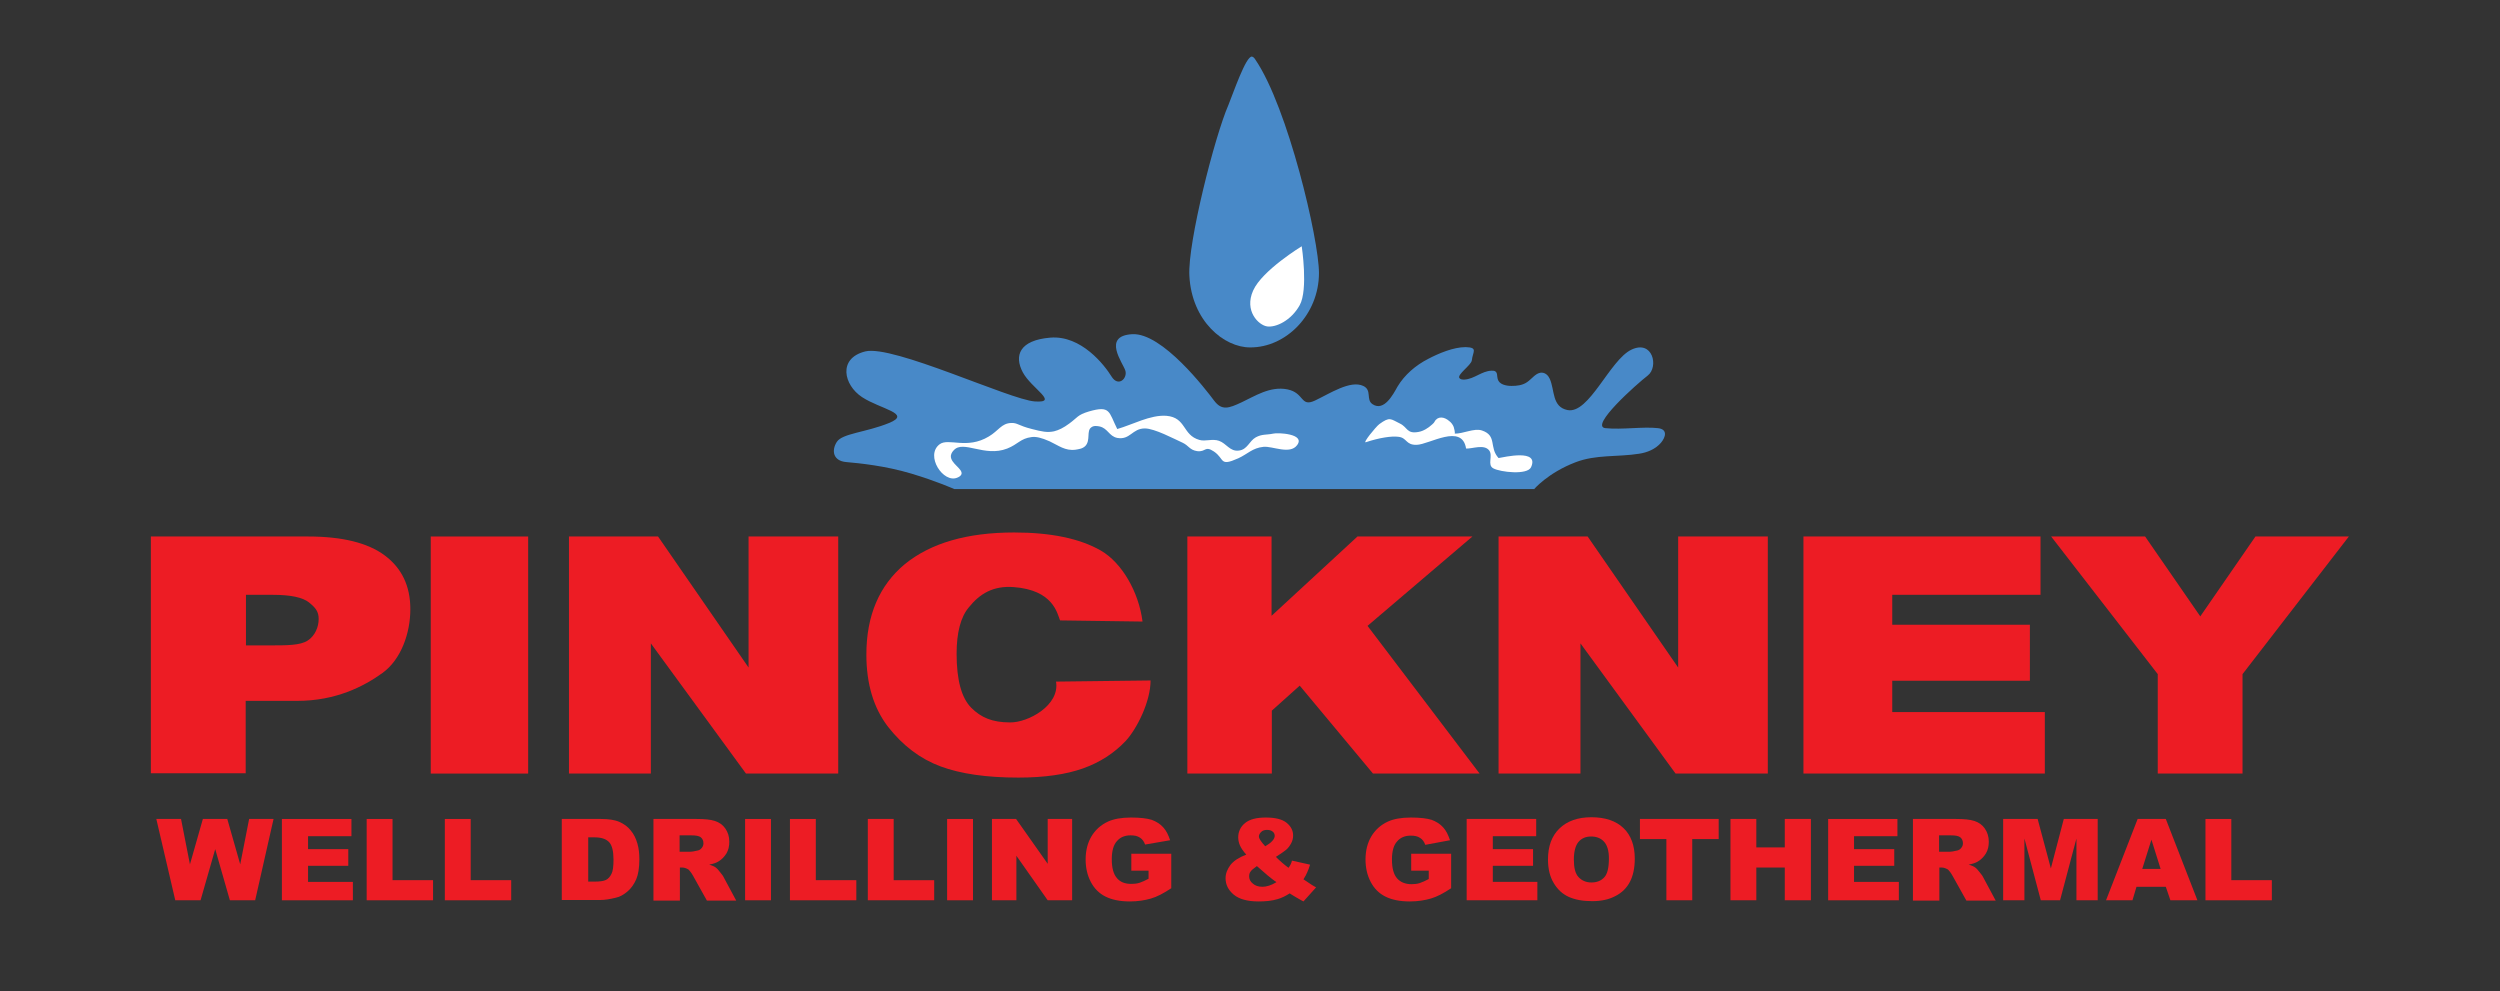 <?xml version="1.0" encoding="UTF-8"?> <svg xmlns="http://www.w3.org/2000/svg" xmlns:xlink="http://www.w3.org/1999/xlink" version="1.1" id="Layer_1" x="0px" y="0px" viewBox="0 0 870 345" style="enable-background:new 0 0 870 345;" xml:space="preserve"><rect x="0" y="0" width="870" height="345" fill="#333333" stroke="none"/> <style type="text/css"> .st0{fill:#4889C8;} .st1{fill:#FFFFFF;} .st2{fill:#ED1C24;} </style> <g> <g> <path class="st0" d="M533.8,170.3c0,0,4.8-5.7,14.4-9.4c7.2-2.8,14.7-1.8,22.2-3c2.8-0.4,5.7-1.6,7.6-3.8c1.7-2,2.4-4.7-1-5.1 c-5.1-0.6-12.6,0.6-18.3,0s10.8-15.3,14.7-18.3c3.9-3,1.8-12.6-5.7-9c-7.5,3.6-14.7,22.5-22.2,21c-5.5-1.1-4.4-7-6.2-10.9 c-0.5-1.1-1.4-2-2.6-2.1c-2.1-0.2-3.5,2.1-5.3,3.3c-1.6,1.1-3.5,1.3-5.4,1.3c-1.9,0-4.3-0.5-4.8-2.4c-0.3-1,0-2.2-0.9-2.7 c-0.3-0.2-0.8-0.2-1.2-0.2c-3.5,0.1-6,2.9-9.5,3.1c-0.6,0-1.3,0-1.7-0.5c-1-1.2,4.1-4.5,4.3-6.2c0.3-3,2.3-4.5-2.2-4.6 c-4.2,0-9.4,2.2-13,4.1c-4.3,2.2-8.2,5.5-10.7,9.7c-1.4,2.5-4.6,8.7-8.6,6.1c-2.5-1.6-0.1-4.9-3.3-6.4c-4.5-2.1-11.7,2.7-16.8,5.1 c-5.1,2.4-3.6-2.7-9.6-3.9s-11.4,2.4-15.9,4.5s-6.9,3-9.6-0.6c-2.7-3.6-18-23.7-28.5-23.1s-3.3,9.9-2.4,12.6 c0.9,2.7-2.4,6-4.8,2.1c-2.4-3.9-10.5-14.4-21.3-13.5c-10.8,0.9-12.6,6.3-9.6,12s12.9,10.8,4.2,10.2c-8.7-0.6-49.4-19.8-59-17.4 c-9.6,2.4-7.5,11.7-1.1,15.9c6.4,4.2,17.5,5.7,9.4,9c-8.1,3.3-16.3,3.6-18.2,6.6c-1.9,3-1.3,6.6,3.3,7c4.6,0.4,13.6,1.3,22.6,4 c9,2.7,15,5.4,15,5.4H533.8z"></path> <path class="st0" d="M427.5,36.5c1.5-3.6,6.1-17.2,8.2-16.8c0.5,0.1,0.9,0.6,1.2,1.1C448.2,37.4,459,83.4,459,95 c0,14.4-11.4,26-24,25.9c-8.9,0-20.3-9-21.1-25C413.3,84.5,422.7,47.5,427.5,36.5z"></path> <path class="st1" d="M453,85.7c0,0,2.3,15.1-0.7,20.5c-3,5.4-8.3,7.8-11.3,7.4s-8.1-5.4-4.9-12.5C439.2,94.1,453,85.7,453,85.7z"></path> <path class="st1" d="M519.7,163c2.4,1.3,11.8,2.4,13.1-0.4c3-6.5-9.4-3.5-11.3-3.2c-3.4-3.7-0.4-7.8-5.8-9.6 c-2.7-0.9-6.6,1.2-9.5,1.1c0.3,0-0.2-2.1-0.3-2.3c-0.3-0.8-0.9-1.6-1.6-2.1c-1.7-1.5-4-1.8-5.1,0.3c-0.2,0.4-0.5,0.6-0.8,0.9 c-1.3,1.2-3,2.3-4.7,2.6c-4.2,0.8-3.8-1.6-6.5-2.9c-3.3-1.6-3.5-2.5-7.2,0.2c-1.2,0.9-5.9,6.7-4.7,6.3c4.8-1.6,9-2.2,11.3-1.9 c3.1,0.3,2.5,2.9,6.4,2.8c4.4-0.1,15.8-7.6,17.2,1.3c2.2,0.1,6.2-1.6,8,0.6C519.7,158.6,517.4,161.8,519.7,163z"></path> <path class="st1" d="M451.4,154.9c3-4-6.9-4.4-8.3-4l0,0c-2.4,0.5-3.9,0.1-6.1,1.3c-2.3,1.3-2.9,4.3-5.9,4.6 c-3.1,0.4-4.3-2.5-6.9-3.4c-2.3-0.8-4.7,0.3-6.8-0.3c-6-1.7-4.5-7.8-11.5-8.4c-5.6-0.4-11.8,3.1-17.1,4.6c-3-6-2.3-8.3-9.9-6.1 c-4,1.2-3.9,2.1-6.8,4.2c-2,1.5-3.7,2.3-5.3,2.7c-2.4,0.5-4.2,0.1-7.7-0.8c-4.8-1.2-5-2.2-7.2-2.1c-3.4,0.1-4.4,2.7-7.8,4.7 c-7.6,4.6-14,0.4-17.1,2.7c-5.2,3.9,1.3,13.8,6.2,11.6c0.5-0.2,1.2-0.6,1.4-1.2c0.5-1.9-3.9-3.7-3.7-6.4c0.1-0.9,0.7-1.6,1-1.9 c3.3-3.7,10.7,2.5,18.6-0.6c3.8-1.5,4.6-3.5,8.5-4c1.5-0.2,3.4,0.2,6.3,1.5c3,1.4,5.4,3.4,9,2.9c1.1-0.2,2.4-0.3,3.4-1.3 c1.9-2,0.3-5.3,2.1-6.5c0.9-0.7,2.2-0.4,2.8-0.3c2.9,0.6,3.3,3.4,6.2,4c4.5,0.8,5.2-3.3,9.6-3.3c3.4,0,10.1,3.6,13.2,5 c2.1,1,2.4,2.5,5,2.9c3.1,0.4,2.6-2,5.8,0.1c3.9,2.6,1.8,5.4,8.5,2.4c3.3-1.5,4.9-3.6,8.8-4C442.9,155.2,448.9,158.3,451.4,154.9z "></path> </g> <g> <g> <path class="st2" d="M52.6,186.7h54.6c11.9,0,20.8,2.2,26.7,6.6c5.9,4.4,8.9,10.6,8.9,18.7c0,8.3-3.2,17.5-9.7,22.2 c-6.5,4.7-16.3,9.7-29.6,9.7h-18v25.2h-33V186.7z M85.6,224.6h8.1c6.3,0,10.8,0,13.4-1.7c2.6-1.7,3.8-4.8,3.8-7.5 c0-2.6-1.1-3.9-3.3-5.7c-2.2-1.8-6.4-2.7-12.6-2.7h-9.4V224.6z"></path> <path class="st2" d="M149.9,186.7h33.9v82.5h-33.9V186.7z"></path> <path class="st2" d="M198,186.7h31l31.5,45.6v-45.6h31.2v82.5h-32.1l-33.1-45.3v45.3H198V186.7z"></path> <path class="st2" d="M521.5,186.7h31l31.5,45.6v-45.6h31.2v82.5h-32.1L550,223.9v45.3h-28.5V186.7z"></path> <path class="st2" d="M367.5,237.2l32.9-0.4c0,7.4-4.8,16.9-8.7,21.1c-4,4.2-8.9,7.4-14.8,9.5c-5.9,2.1-13.4,3.2-22.5,3.2 c-11.1,0-20.1-1.3-27.1-3.9c-7-2.6-13.1-7.2-18.2-13.7c-5.1-6.6-7.6-15-7.6-25.2c0-13.6,4.5-24.1,13.4-31.5c9-7.3,21.6-11,38-11 c12.8,0,22.9,2.1,30.2,6.3c7.3,4.2,13.2,14.4,14.5,24.7l-28.7-0.4c-1-2.5-2.4-10.6-16.2-11.6c-7.1-0.5-11.7,2.3-15.5,7 c-2.9,3.4-4.3,8.9-4.3,16.2c0,9.1,1.7,15.4,5.1,18.8c3.4,3.4,7.3,5.1,13.5,5.1C357.7,251.5,368.9,245.5,367.5,237.2z"></path> <path class="st2" d="M413.1,186.7h29.4v27.6l29.9-27.6h40l-36.5,31.1l39,51.4h-37.1l-25.5-30.6l-9.7,8.7v21.9h-29.4V186.7z"></path> <path class="st2" d="M627.6,186.7h82.5V207h-51.6v10.4h47.9v19.5h-47.9v10.9h53.1v21.4h-84V186.7z"></path> <path class="st2" d="M713.8,186.7h32.7l19.2,27.8l19.2-27.8h32.5l-37,47.9v34.6h-29.5v-34.6L713.8,186.7z"></path> </g> </g> <g> <path class="st2" d="M54.4,285h8.6l3.1,15.8l4.5-15.8h8.5l4.5,15.8l3.1-15.8h8.5l-6.4,28.3h-8.8l-5.1-17.8l-5.1,17.8h-8.8 L54.4,285z"></path> <path class="st2" d="M98.1,285h24.2v6h-15.1v4.5h14v5.8h-14v5.6h15.6v6.4H98.1V285z"></path> <path class="st2" d="M127.6,285h9v21.3h14.1v7h-23.1V285z"></path> <path class="st2" d="M154.8,285h9v21.3h14.1v7h-23.1V285z"></path> <path class="st2" d="M195.7,285h13.4c2.6,0,4.8,0.3,6.4,1c1.6,0.7,3,1.7,4,3c1.1,1.3,1.8,2.8,2.3,4.5c0.5,1.7,0.7,3.5,0.7,5.5 c0,3-0.4,5.4-1.1,7s-1.7,3.1-3,4.2s-2.6,1.9-4.1,2.2c-2,0.5-3.8,0.8-5.4,0.8h-13.4V285z M204.7,291.4v15.4h2.2 c1.9,0,3.2-0.2,4-0.6c0.8-0.4,1.4-1.1,1.9-2.1c0.5-1,0.7-2.6,0.7-4.9c0-3-0.5-5-1.5-6.1c-1-1.1-2.7-1.7-5-1.7H204.7z"></path> <path class="st2" d="M227.4,313.2V285h15c2.8,0,4.9,0.2,6.4,0.7c1.5,0.5,2.7,1.3,3.6,2.6c0.9,1.3,1.4,2.8,1.4,4.6 c0,1.6-0.3,2.9-1,4.1c-0.7,1.1-1.6,2.1-2.8,2.8c-0.8,0.5-1.8,0.8-3.2,1.1c1.1,0.3,1.9,0.7,2.3,1c0.3,0.2,0.8,0.7,1.4,1.5 s1.1,1.3,1.3,1.8l4.4,8.2h-10.2l-4.8-8.6c-0.6-1.1-1.2-1.8-1.6-2.2c-0.7-0.4-1.4-0.7-2.2-0.7h-0.8v11.5H227.4z M236.5,296.4h3.8 c0.4,0,1.2-0.1,2.4-0.4c0.6-0.1,1.1-0.4,1.5-0.9c0.4-0.5,0.6-1,0.6-1.6c0-0.9-0.3-1.6-0.9-2.1s-1.7-0.7-3.4-0.7h-4V296.4z"></path> <path class="st2" d="M259.3,285h9v28.3h-9V285z"></path> <path class="st2" d="M274.9,285h9v21.3h14.1v7h-23.1V285z"></path> <path class="st2" d="M302,285h9v21.3h14.1v7H302V285z"></path> <path class="st2" d="M329.6,285h9v28.3h-9V285z"></path> <path class="st2" d="M345.2,285h8.4l11,15.6V285h8.5v28.3h-8.5l-10.9-15.5v15.5h-8.5V285z"></path> <path class="st2" d="M393.7,303v-5.9h13.9v12c-2.7,1.8-5,3-7.1,3.6c-2.1,0.6-4.5,1-7.3,1c-3.5,0-6.3-0.6-8.5-1.7s-3.9-2.8-5.1-5.1 c-1.2-2.3-1.8-4.9-1.8-7.8c0-3.1,0.7-5.8,2-8s3.2-4,5.8-5.2c2-0.9,4.6-1.4,8-1.4c3.2,0,5.6,0.3,7.2,0.8c1.6,0.6,2.9,1.4,4,2.6 s1.8,2.7,2.4,4.5l-8.7,1.5c-0.4-1.1-1-1.9-1.8-2.4c-0.9-0.6-1.9-0.8-3.3-0.8c-2,0-3.6,0.7-4.7,2c-1.2,1.3-1.8,3.4-1.8,6.3 c0,3.1,0.6,5.2,1.8,6.6s2.8,2,5,2c1,0,2-0.1,2.9-0.4s2-0.8,3.1-1.4V303H393.7z"></path> <path class="st2" d="M449.6,299.5l6.3,1.4c-0.3,1.1-0.7,2-1,2.7s-0.7,1.5-1.3,2.4l3,2c0.4,0.2,0.8,0.5,1.4,0.8l-4.4,4.9 c-0.8-0.4-1.6-0.9-2.5-1.4c-0.9-0.5-1.6-1-2.3-1.4c-1.4,0.9-2.8,1.6-4.2,2c-2,0.6-4.2,0.8-6.6,0.8c-3.9,0-6.8-0.8-8.7-2.4 c-1.9-1.6-2.8-3.5-2.8-5.7c0-1.6,0.6-3.1,1.7-4.6c1.1-1.4,2.9-2.6,5.5-3.6c-1.1-1.2-1.8-2.3-2.2-3.2c-0.4-0.9-0.6-1.9-0.6-2.8 c0-2,0.8-3.7,2.4-5s4-1.9,7.2-1.9c3.3,0,5.7,0.6,7.2,1.8s2.3,2.7,2.3,4.4c0,1-0.2,1.9-0.7,2.8c-0.5,0.9-1,1.6-1.7,2.2 c-0.7,0.6-1.9,1.4-3.6,2.5c1.4,1.4,2.9,2.7,4.4,3.8C449,301.2,449.4,300.4,449.6,299.5z M437.4,301.4c-1.1,0.8-1.9,1.4-2.2,1.9 c-0.4,0.5-0.5,1.1-0.5,1.7c0,0.9,0.4,1.8,1.3,2.5c0.8,0.7,1.9,1.1,3.3,1.1c1.4,0,3.1-0.5,4.9-1.6 C442.3,305.7,440.1,303.8,437.4,301.4z M440.3,294.5c1-0.6,1.9-1.2,2.4-1.8c0.6-0.6,0.9-1.3,0.9-1.8c0-0.6-0.2-1.1-0.7-1.5 c-0.5-0.4-1.1-0.6-2-0.6c-0.8,0-1.5,0.2-2,0.7c-0.5,0.5-0.8,1-0.8,1.6C438.1,291.8,438.9,293,440.3,294.5z"></path> <path class="st2" d="M491.1,303v-5.9h13.9v12c-2.7,1.8-5,3-7.1,3.6c-2.1,0.6-4.5,1-7.3,1c-3.5,0-6.3-0.6-8.5-1.7 c-2.2-1.1-3.9-2.8-5.1-5.1s-1.8-4.9-1.8-7.8c0-3.1,0.7-5.8,2-8s3.2-4,5.8-5.2c2-0.9,4.6-1.4,8-1.4c3.2,0,5.6,0.3,7.2,0.8 c1.6,0.6,2.9,1.4,4,2.6c1.1,1.2,1.8,2.7,2.4,4.5L496,294c-0.4-1.1-1-1.9-1.8-2.4c-0.9-0.6-1.9-0.8-3.3-0.8c-2,0-3.6,0.7-4.7,2 c-1.2,1.3-1.8,3.4-1.8,6.3c0,3.1,0.6,5.2,1.8,6.6c1.2,1.3,2.8,2,5,2c1,0,2-0.1,2.9-0.4s2-0.8,3.1-1.4V303H491.1z"></path> <path class="st2" d="M510.4,285h24.2v6h-15.1v4.5h14v5.8h-14v5.6H535v6.4h-24.6V285z"></path> <path class="st2" d="M538.7,299.1c0-4.6,1.3-8.2,4-10.8s6.4-3.9,11.1-3.9c4.9,0,8.6,1.3,11.2,3.8c2.6,2.5,3.9,6.1,3.9,10.6 c0,3.3-0.6,6-1.7,8.1c-1.1,2.1-2.8,3.8-5,4.9c-2.2,1.2-4.9,1.8-8.1,1.8c-3.3,0-6-0.5-8.2-1.5c-2.2-1-3.9-2.6-5.2-4.8 C539.4,305.2,538.7,302.4,538.7,299.1z M547.7,299.1c0,2.9,0.5,4.9,1.6,6.1s2.6,1.9,4.5,1.9c1.9,0,3.4-0.6,4.5-1.8 s1.6-3.4,1.6-6.6c0-2.7-0.6-4.6-1.7-5.8c-1.1-1.2-2.6-1.8-4.5-1.8c-1.8,0-3.3,0.6-4.4,1.9C548.3,294.2,547.7,296.3,547.7,299.1z"></path> <path class="st2" d="M570.7,285h27.4v7h-9.2v21.3h-9v-21.3h-9.2V285z"></path> <path class="st2" d="M602.2,285h9v9.9h9.9V285h9.1v28.3h-9.1v-11.4h-9.9v11.4h-9V285z"></path> <path class="st2" d="M636.1,285h24.2v6h-15.1v4.5h14v5.8h-14v5.6h15.6v6.4h-24.6V285z"></path> <path class="st2" d="M665.7,313.2V285h15c2.8,0,4.9,0.2,6.4,0.7c1.5,0.5,2.7,1.3,3.6,2.6s1.4,2.8,1.4,4.6c0,1.6-0.3,2.9-1,4.1 c-0.7,1.1-1.6,2.1-2.8,2.8c-0.8,0.5-1.8,0.8-3.2,1.1c1.1,0.3,1.9,0.7,2.3,1c0.3,0.2,0.8,0.7,1.4,1.5s1.1,1.3,1.3,1.8l4.4,8.2 h-10.2l-4.8-8.6c-0.6-1.1-1.2-1.8-1.6-2.2c-0.7-0.4-1.4-0.7-2.2-0.7h-0.8v11.5H665.7z M674.8,296.4h3.8c0.4,0,1.2-0.1,2.4-0.4 c0.6-0.1,1.1-0.4,1.5-0.9c0.4-0.5,0.6-1,0.6-1.6c0-0.9-0.3-1.6-0.9-2.1c-0.6-0.5-1.7-0.7-3.4-0.7h-4V296.4z"></path> <path class="st2" d="M697.2,285h11.9l4.6,17.2l4.5-17.2H730v28.3h-7.4v-21.5l-5.7,21.5h-6.7l-5.7-21.5v21.5h-7.4V285z"></path> <path class="st2" d="M753.7,308.6h-10.2l-1.4,4.7h-9.2l11-28.3h9.8l11,28.3h-9.4L753.7,308.6z M751.9,302.4l-3.2-10.2l-3.2,10.2 H751.9z"></path> <path class="st2" d="M767.5,285h9v21.3h14.1v7h-23.1V285z"></path> </g> </g> </svg> 